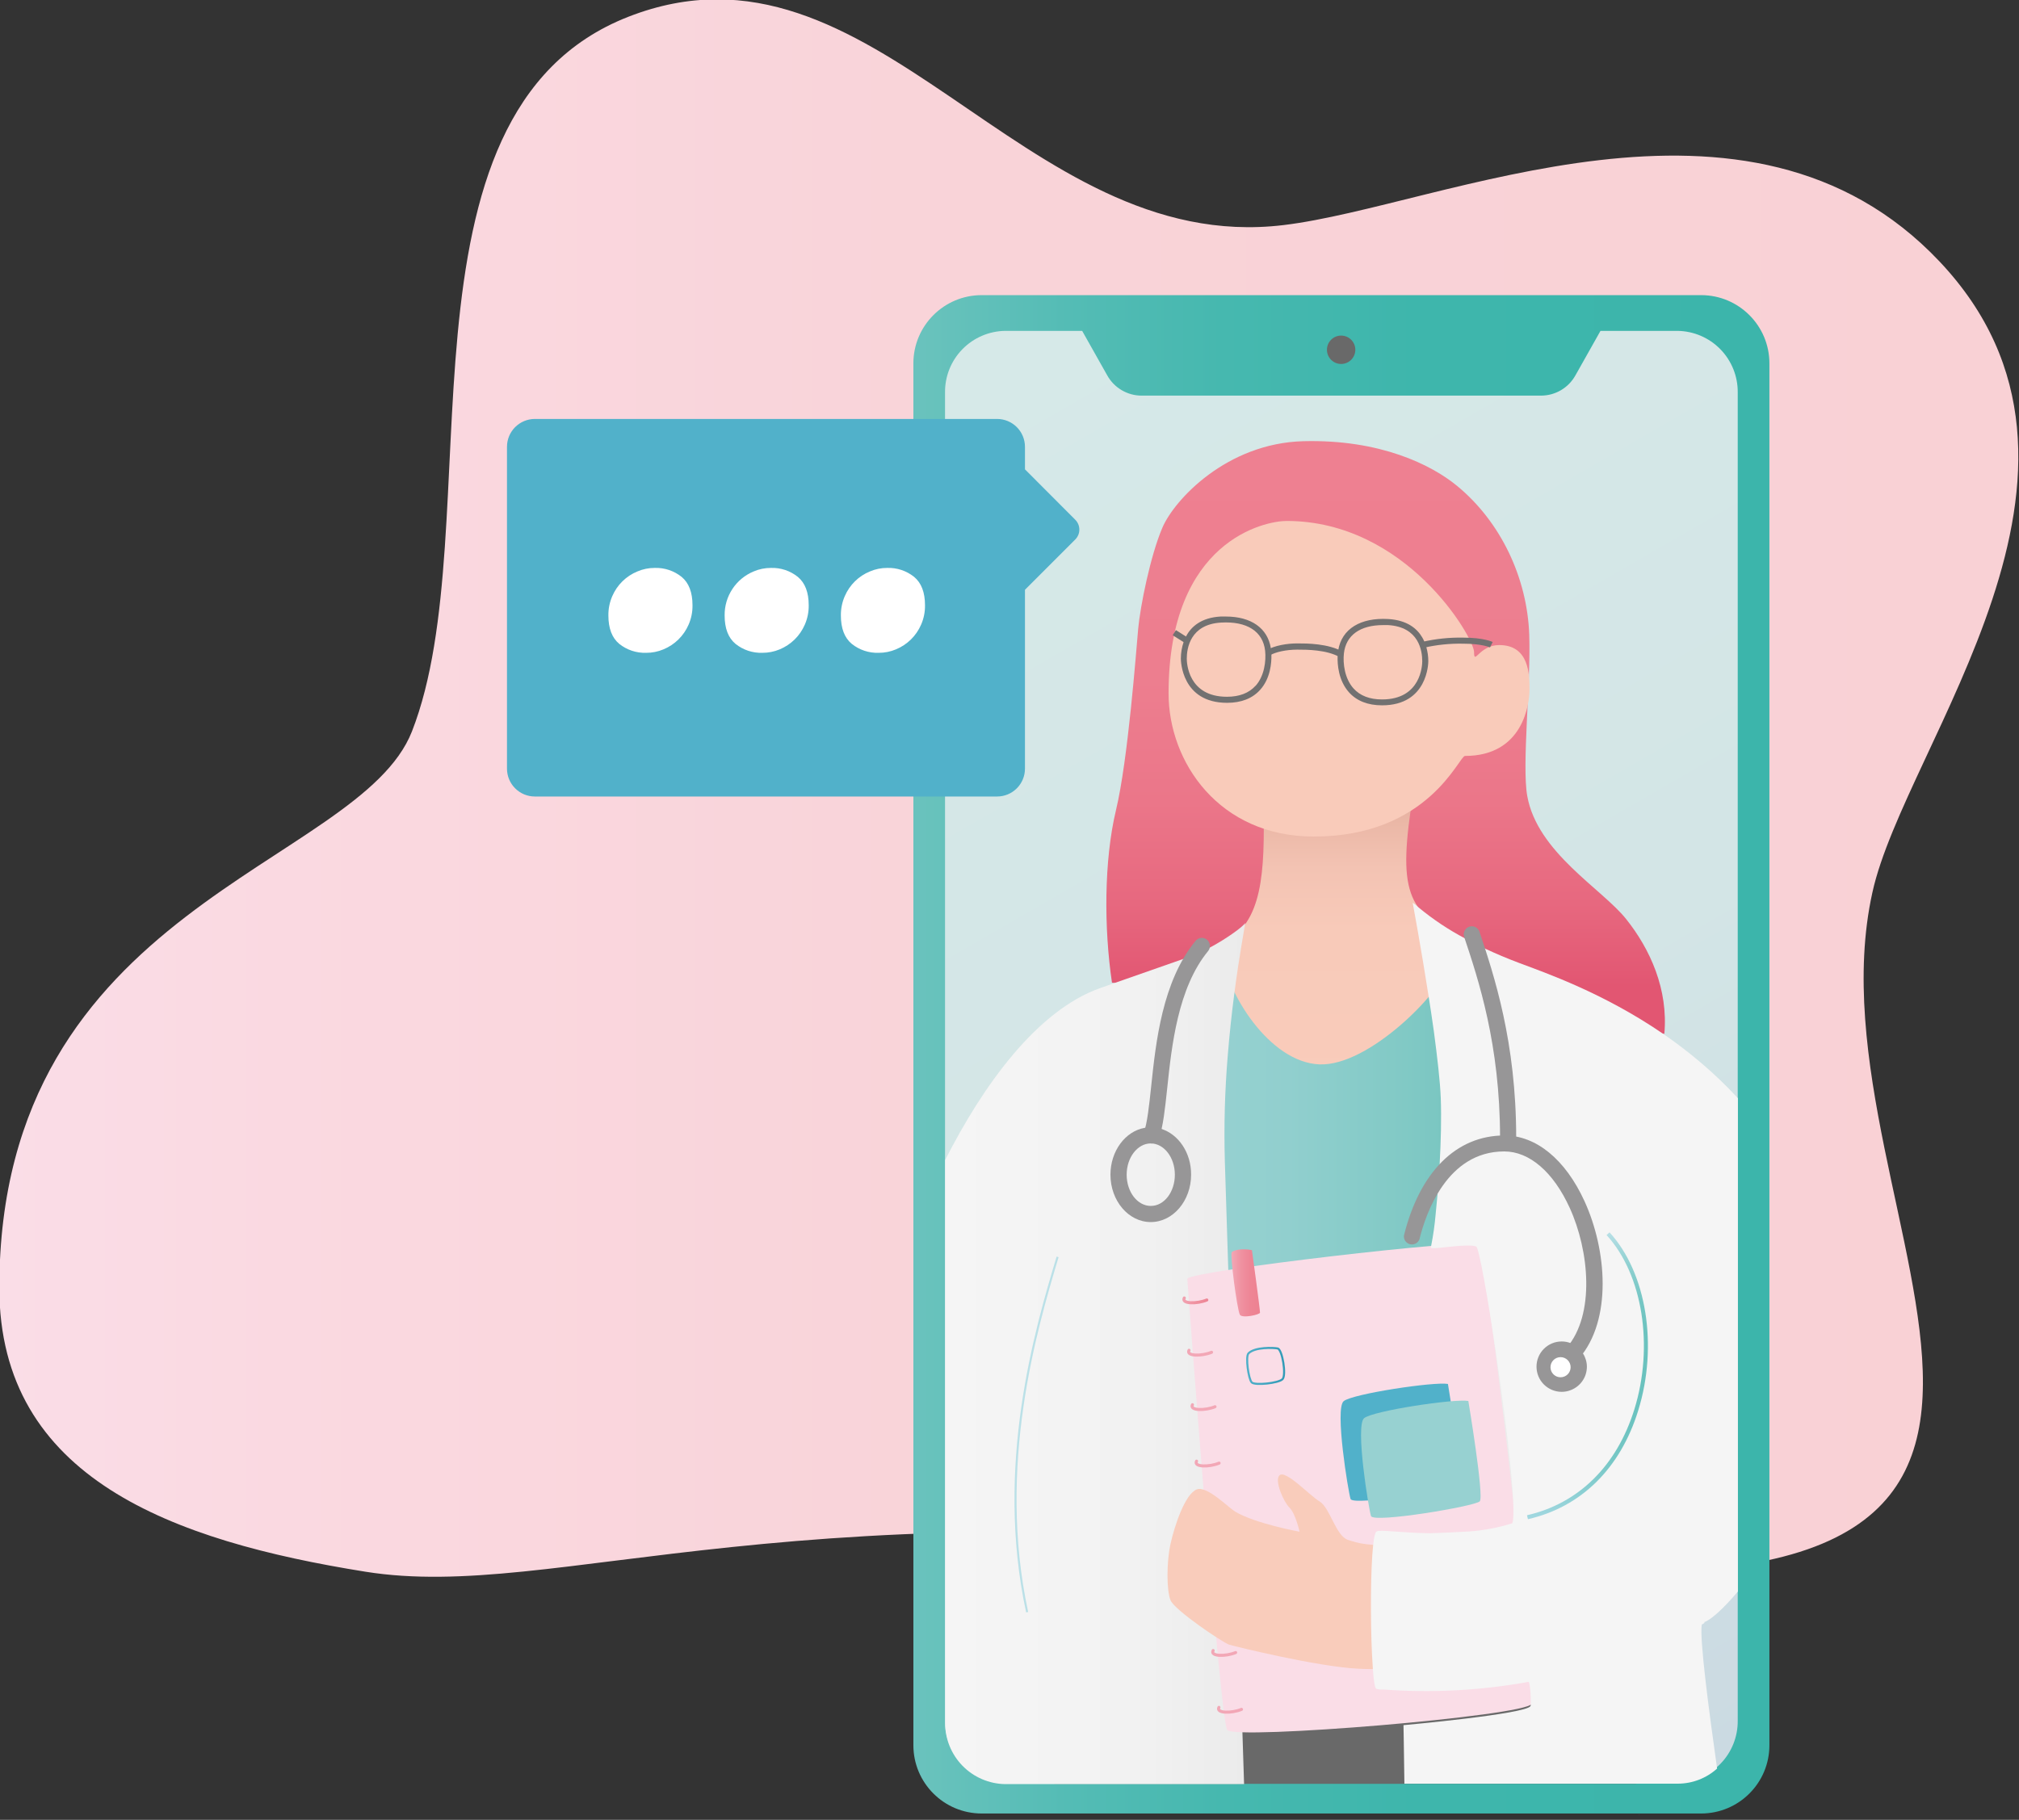 <svg width="132" height="119" viewBox="0 0 132 119" fill="none" xmlns="http://www.w3.org/2000/svg">
    <rect x="0" y="0" width="132" height="119" fill="#333333" stroke="none"/>
    <g clip-path="url(#clip0_612_62083)">
        <path d="M83.902 14.72C94.321 13.474 114.281 3.845 126.802 17.096C139.715 30.766 124.552 48.625 122.414 58.364C117.688 79.752 145.314 108.153 94.323 101.936C51.7 96.738 36.49 104.791 23.888 102.775C11.286 100.759 -0.044 96.666 -0.044 84.209C-0.044 59.16 23.46 56.692 26.933 47.827C32.156 34.488 24.97 7.396 41.078 1.098C57.186 -5.2 66.748 16.77 83.902 14.72Z"
              fill="url(#paint0_linear_612_62083)"/>
        <path d="M111.217 19.299H64.181C61.715 19.299 59.716 21.298 59.716 23.763V114.122C59.716 116.588 61.715 118.586 64.181 118.586H111.217C113.683 118.586 115.682 116.588 115.682 114.122V23.763C115.682 21.298 113.683 19.299 111.217 19.299Z"
              fill="url(#paint1_linear_612_62083)"/>
        <path d="M109.679 21.636H104.638L103.002 24.541C102.78 24.943 102.454 25.278 102.058 25.512C101.663 25.746 101.212 25.869 100.752 25.87H74.637C74.177 25.87 73.726 25.746 73.331 25.512C72.935 25.279 72.609 24.943 72.387 24.541L70.751 21.636H65.71C64.657 21.652 63.653 22.085 62.917 22.839C62.182 23.593 61.775 24.608 61.785 25.661V112.517C61.775 113.57 62.182 114.584 62.917 115.339C63.653 116.093 64.657 116.526 65.71 116.542H109.679C110.734 116.527 111.741 116.095 112.478 115.339C113.215 114.584 113.622 113.567 113.611 112.512V25.657C113.62 24.603 113.211 23.589 112.474 22.835C111.738 22.082 110.733 21.651 109.679 21.636Z"
              fill="url(#paint2_linear_612_62083)"/>
        <path d="M87.682 23.8C88.195 23.8 88.61 23.384 88.61 22.872C88.61 22.36 88.195 21.944 87.682 21.944C87.17 21.944 86.754 22.36 86.754 22.872C86.754 23.384 87.17 23.8 87.682 23.8Z"
              fill="#696969"/>
        <path d="M102.703 79.399H90.18V101.939H102.703V79.399Z" fill="url(#paint3_linear_612_62083)"/>
        <path d="M72.7 64.26C72.173 60.701 72.173 56.266 72.963 52.971C73.753 49.677 74.281 42.558 74.414 41.109C74.547 39.66 75.204 36.363 75.99 34.518C76.775 32.673 80.207 28.98 85.216 28.85C90.225 28.72 93.574 30.391 95.234 31.75C98.135 34.122 99.85 37.812 99.98 41.502C100.093 44.675 99.49 50.035 99.85 52.049C100.507 55.739 104.726 58.111 106.308 60.089C107.89 62.066 109.076 64.701 108.813 67.602L72.7 64.26Z"
              fill="url(#paint4_linear_612_62083)"/>
        <path d="M82.626 54.175C82.626 58.372 82.124 61.252 78.885 62.062C75.195 62.985 80.6 71.947 85.609 71.947C90.619 71.947 98.886 62.989 96.551 61.929C92.201 59.954 91.409 58.768 92.223 52.996C92.284 52.575 82.626 54.175 82.626 54.175Z"
              fill="url(#paint5_linear_612_62083)"/>
        <path d="M84.112 34.065C91.957 34.065 96.372 41.715 96.372 42.631C96.372 43.547 96.703 42.181 98.019 42.181C99.997 42.181 99.997 44.159 99.997 45.081C99.997 46.004 99.601 49.431 95.78 49.431C95.384 49.431 93.406 54.703 85.892 54.703C79.697 54.703 76.4 49.827 76.4 45.344C76.4 35.316 82.728 34.065 84.112 34.065Z"
              fill="#F9CBBA"/>
        <path d="M76.88 41.204L76.668 41.538L77.502 42.065L77.713 41.731L76.88 41.204Z" fill="#727171"/>
        <path d="M83.123 42.817C83.123 42.677 83.11 42.574 83.105 42.517C83.101 42.461 83.094 42.434 83.087 42.394C82.88 41.073 81.798 40.315 80.137 40.315C80.027 40.315 79.912 40.315 79.802 40.315C78.535 40.389 77.88 40.974 77.551 41.599C77.488 41.717 77.434 41.84 77.389 41.966C77.266 42.321 77.203 42.693 77.203 43.069C77.203 43.188 77.236 45.958 80.225 45.958C81.154 45.958 81.883 45.672 82.39 45.105C83.058 44.365 83.137 43.341 83.123 42.817ZM82.086 44.842C81.656 45.321 81.028 45.562 80.216 45.562C77.662 45.562 77.59 43.325 77.59 43.069C77.59 42.394 77.815 40.83 79.824 40.711C81.519 40.611 82.57 41.282 82.712 42.553C82.784 43.215 82.664 44.205 82.086 44.851V44.842Z"
              fill="#727171"/>
        <path d="M93.257 42.333C93.222 42.205 93.178 42.079 93.124 41.957C93.083 41.862 93.037 41.77 92.985 41.681C92.636 41.086 91.983 40.555 90.773 40.479C88.939 40.371 87.726 41.129 87.492 42.515C87.492 42.567 87.476 42.619 87.469 42.673C87.463 42.727 87.456 42.812 87.451 42.932C87.436 43.44 87.499 44.491 88.194 45.27C88.7 45.834 89.429 46.122 90.359 46.122C93.347 46.122 93.381 43.35 93.381 43.233C93.38 42.929 93.338 42.626 93.257 42.333ZM90.359 45.737C89.546 45.737 88.918 45.495 88.489 45.015C87.91 44.369 87.791 43.379 87.863 42.727C87.996 41.539 88.923 40.875 90.428 40.875C90.532 40.875 90.64 40.875 90.75 40.875C92.775 40.994 92.985 42.565 92.985 43.235C92.985 43.487 92.913 45.737 90.359 45.737Z"
              fill="#727171"/>
        <path d="M87.614 42.982C86.736 42.48 85.435 42.48 84.812 42.48C84.105 42.48 83.383 42.633 83.012 42.861L82.805 42.523C83.331 42.199 84.186 42.073 84.812 42.073C85.438 42.073 86.837 42.073 87.809 42.627L87.614 42.982Z"
              fill="#727171"/>
        <path d="M93.092 42.355L93.009 41.968C93.877 41.77 94.767 41.678 95.657 41.695C97.008 41.695 97.568 41.97 97.591 41.981L97.415 42.334C97.415 42.334 96.897 42.091 95.657 42.091C94.795 42.073 93.933 42.162 93.092 42.355Z"
              fill="#727171"/>
        <path d="M79.927 62.482C80.191 64.854 82.958 69.458 86.255 69.6C89.552 69.741 94.296 64.721 94.428 63.535C94.561 62.35 96.537 68.808 96.141 72.367C95.745 75.927 94.824 83.571 94.824 83.571L78.872 84.894C78.872 84.894 77.949 76.985 78.478 73.162C79.007 69.339 79.927 62.482 79.927 62.482Z"
              fill="url(#paint6_linear_612_62083)"/>
        <path d="M106.957 116.646H68.926C70.218 111.127 71.964 105.62 71.964 105.62C74.511 106 77.035 106.519 79.525 107.175L79.82 107.247C80.232 107.346 80.637 107.443 81.04 107.535C83.29 108.074 85.601 108.316 87.915 108.255C88.477 108.255 89.064 108.208 89.67 108.152C90.779 108.053 91.947 107.889 93.126 107.691C95.446 107.301 97.805 106.777 99.819 106.34C102.384 105.791 104.392 105.393 105.051 105.614C105.71 105.834 106.388 110.636 106.957 116.646Z"
              fill="#696969"/>
        <path d="M81.389 60.499C81.321 60.949 81.015 62.564 80.714 64.853C80.714 64.909 80.7 64.963 80.691 65.022C80.538 66.21 80.385 67.569 80.268 69.038C80.077 71.329 80.014 73.63 80.079 75.928C80.122 77.278 80.201 79.796 80.304 83.072C80.321 83.617 80.338 84.183 80.356 84.771C80.478 88.799 80.626 93.718 80.784 98.886C80.871 101.739 80.961 104.669 81.054 107.565V107.747C81.11 109.626 81.171 111.491 81.229 113.312C81.265 114.45 81.301 115.562 81.337 116.665H65.715C64.662 116.648 63.658 116.215 62.923 115.461C62.188 114.707 61.781 113.692 61.791 112.639V75.861C64.282 70.942 67.808 66.081 71.904 64.621L72.817 64.297C74.561 63.683 76.152 63.136 77.365 62.704L77.968 62.479C78.079 62.438 78.193 62.393 78.308 62.344C78.484 62.27 78.659 62.186 78.839 62.099H78.85C78.927 62.056 79.006 62.02 79.076 61.975C80.219 61.37 81.29 60.573 81.389 60.375C81.407 60.355 81.405 60.398 81.389 60.499Z"
              fill="url(#paint7_linear_612_62083)"/>
        <path d="M77.624 83.612C77.998 83.083 96.156 80.975 96.656 81.362C97.155 81.749 100.51 110.613 100.137 111.414C99.763 112.215 80.734 113.786 80.237 113.127C79.74 112.468 77.624 83.612 77.624 83.612Z"
              fill="url(#paint8_linear_612_62083)"/>
        <path d="M93.273 108.326C91.426 108.853 91.426 109.249 88.79 109.118C86.155 108.988 80.75 107.667 80.354 107.543C79.958 107.419 76.794 105.293 76.528 104.643C76.263 103.992 76.265 102.138 76.528 100.952C76.792 99.767 77.469 97.703 78.243 97.393C78.9 97.129 80.338 98.599 80.748 98.842C82.064 99.634 84.965 100.16 84.965 100.16C84.965 100.16 84.702 98.975 84.305 98.585C83.909 98.196 83.311 96.812 83.646 96.477C84.042 96.081 85.624 97.796 86.284 98.189C86.943 98.583 87.339 100.439 88.129 100.694C88.919 100.948 89.315 101.069 91.822 101.069L93.273 108.326Z"
              fill="url(#paint9_linear_612_62083)"/>
        <path d="M107.191 118.67L107.168 118.683C107.169 118.679 107.169 118.674 107.168 118.67H107.191Z"
              fill="url(#paint10_linear_612_62083)"/>
        <path d="M113.621 71.812V104.07C112.629 105.249 111.81 105.949 111.438 106.063C111.438 106.108 111.425 106.138 111.409 106.147C111.393 106.156 111.31 106.201 111.263 106.23C111.099 107.13 111.735 111.918 112.262 115.647C111.559 116.282 110.645 116.634 109.697 116.635H91.818C91.791 114.468 91.759 112.809 91.759 112.809C91.759 112.809 99.8 112.085 100.063 111.558C100.07 111.542 100.073 111.524 100.074 111.506C100.11 111.218 100.045 109.999 99.93 109.979C96.802 110.545 93.614 110.713 90.443 110.478C90.287 110.493 90.131 110.477 89.981 110.431C89.889 110.42 89.81 109.916 89.756 109.137C89.734 108.845 89.714 108.512 89.698 108.152C89.594 105.901 89.603 102.582 89.777 101.016C89.831 100.53 89.9 100.215 89.986 100.15C90.047 100.118 90.115 100.102 90.184 100.105C90.663 100.074 91.888 100.24 93.494 100.26C94.34 100.229 95.236 100.193 96.064 100.143C97.018 100.074 97.96 99.895 98.873 99.608C98.978 99.335 98.967 98.469 98.873 97.247C98.706 95.026 98.276 91.644 97.822 88.584C97.823 88.579 97.823 88.574 97.822 88.569C97.27 84.822 96.685 81.564 96.512 81.508C96.235 81.415 95.672 81.442 95.112 81.494C94.309 81.566 93.508 81.688 93.537 81.571C93.547 81.541 93.557 81.511 93.564 81.481C93.702 80.791 93.801 80.095 93.861 79.395C93.904 78.992 93.944 78.553 93.985 78.087C94.037 77.469 94.082 76.805 94.122 76.125C94.205 74.651 94.244 73.11 94.196 71.816C94.156 70.738 93.971 69.148 93.746 67.451C93.686 67.032 93.625 66.611 93.562 66.186C93.512 65.858 93.463 65.532 93.411 65.208C92.911 61.992 92.36 59.033 92.36 59.033C92.501 59.125 92.633 59.229 92.754 59.346C93.695 60.124 94.713 60.803 95.794 61.371C96.198 61.592 96.642 61.817 97.126 62.046C97.783 62.354 98.522 62.669 99.345 62.978C101.073 63.628 104.82 64.926 108.7 67.579C109.582 68.184 110.432 68.835 111.247 69.528C112.084 70.24 112.877 71.003 113.621 71.812Z"
              fill="url(#paint11_linear_612_62083)"/>
        <path d="M99.894 99.342L99.835 99.084C103.211 98.31 105.702 95.853 106.85 92.167C108.139 88.024 107.394 83.333 105.036 80.761L105.229 80.583C107.649 83.22 108.418 88.008 107.102 92.243C105.932 96.026 103.373 98.546 99.894 99.342Z"
              fill="url(#paint12_linear_612_62083)"/>
        <path d="M78.899 85.007C78.268 85.27 77.217 85.27 77.428 84.875" stroke="url(#paint13_linear_612_62083)"
              stroke-width="0.2" stroke-linecap="round" stroke-linejoin="round"/>
        <path d="M79.21 88.427C78.579 88.69 77.525 88.69 77.737 88.295"
              stroke="url(#paint14_linear_612_62083)" stroke-width="0.2" stroke-linecap="round"
              stroke-linejoin="round"/>
        <path d="M79.436 91.987C78.805 92.249 77.751 92.249 77.962 91.856"
              stroke="url(#paint15_linear_612_62083)" stroke-width="0.2" stroke-linecap="round"
              stroke-linejoin="round"/>
        <path d="M79.703 95.675C79.072 95.94 78.019 95.94 78.23 95.545"
              stroke="url(#paint16_linear_612_62083)" stroke-width="0.2" stroke-linecap="round"
              stroke-linejoin="round"/>
        <path d="M80.785 108.062C80.154 108.325 79.103 108.325 79.314 107.93"
              stroke="url(#paint17_linear_612_62083)" stroke-width="0.2" stroke-linecap="round"
              stroke-linejoin="round"/>
        <path d="M81.167 111.777C80.535 112.04 79.484 112.04 79.693 111.646" stroke="url(#paint18_linear_612_62083)"
              stroke-width="0.2" stroke-linecap="round" stroke-linejoin="round"/>
        <path d="M81.849 81.747C81.192 81.617 80.663 81.747 80.533 81.88C80.402 82.013 80.873 85.593 81.059 85.966C81.192 86.23 82.378 85.966 82.378 85.834C82.378 85.57 81.849 81.747 81.849 81.747Z"
              fill="url(#paint19_linear_612_62083)"/>
        <path d="M81.626 88.495C82.049 88.072 83.266 88.123 83.532 88.177C83.833 88.238 84.112 89.924 83.849 90.187C83.586 90.45 82.049 90.61 81.837 90.398C81.626 90.187 81.414 88.706 81.626 88.495Z"
              stroke="url(#paint20_linear_612_62083)" stroke-width="0.134" stroke-miterlimit="10"/>
        <path d="M94.664 90.497C93.775 90.338 88.442 91.139 87.848 91.622C87.254 92.106 88.145 97.54 88.298 98.019C88.451 98.499 95.112 97.38 95.409 97.061C95.706 96.741 94.664 90.497 94.664 90.497Z"
              fill="url(#paint21_linear_612_62083)"/>
        <path d="M95.998 91.61C95.098 91.45 89.776 92.249 89.184 92.735C88.593 93.221 89.481 98.653 89.634 99.134C89.787 99.616 96.451 98.493 96.746 98.173C97.04 97.854 95.998 91.61 95.998 91.61Z"
              fill="url(#paint22_linear_612_62083)"/>
        <path d="M75.28 74.772C75.196 74.771 75.113 74.75 75.039 74.711C74.964 74.672 74.9 74.616 74.851 74.547C74.803 74.478 74.771 74.399 74.759 74.316C74.747 74.232 74.755 74.147 74.783 74.068C75.008 73.424 75.127 72.322 75.262 71.046C75.568 68.145 75.987 64.171 78.168 61.519C78.212 61.465 78.266 61.421 78.328 61.388C78.389 61.356 78.456 61.336 78.525 61.33C78.595 61.323 78.664 61.33 78.731 61.351C78.797 61.371 78.859 61.404 78.912 61.449C78.966 61.493 79.01 61.548 79.043 61.609C79.075 61.67 79.095 61.738 79.102 61.807C79.108 61.876 79.101 61.946 79.08 62.012C79.06 62.078 79.026 62.14 78.982 62.194C77.004 64.601 76.603 68.393 76.311 71.16C76.167 72.51 76.045 73.663 75.775 74.423C75.739 74.525 75.672 74.614 75.584 74.677C75.495 74.739 75.389 74.772 75.28 74.772Z"
              fill="#979697"/>
        <path d="M75.91 73.814C75.692 73.747 75.464 73.714 75.235 73.715C75.1 73.714 74.965 73.726 74.832 73.751C73.57 73.976 72.6 75.267 72.6 76.813C72.6 78.521 73.781 79.912 75.235 79.912C76.689 79.912 77.873 78.521 77.873 76.813C77.882 75.376 77.044 74.163 75.91 73.814ZM75.235 78.856C74.364 78.856 73.66 77.941 73.66 76.813C73.66 75.686 74.371 74.77 75.235 74.77C76.099 74.77 76.811 75.686 76.811 76.813C76.811 77.941 76.117 78.856 75.244 78.856H75.235Z"
              fill="#979697"/>
        <path d="M98.598 74.937C98.459 74.937 98.325 74.881 98.226 74.783C98.127 74.684 98.072 74.55 98.072 74.41C98.072 68.301 96.658 64.06 95.725 61.265C95.68 61.132 95.69 60.987 95.753 60.861C95.816 60.736 95.926 60.64 96.059 60.596C96.192 60.551 96.337 60.561 96.463 60.624C96.588 60.687 96.684 60.797 96.728 60.93C97.685 63.796 99.127 68.13 99.127 74.41C99.127 74.48 99.113 74.548 99.087 74.612C99.06 74.676 99.021 74.734 98.972 74.784C98.923 74.832 98.865 74.871 98.8 74.897C98.736 74.924 98.668 74.937 98.598 74.937Z"
              fill="#979697"/>
        <path d="M102.824 89.001C102.698 89.002 102.576 88.956 102.482 88.873C102.43 88.828 102.386 88.773 102.355 88.711C102.324 88.649 102.305 88.582 102.3 88.513C102.295 88.444 102.303 88.375 102.325 88.309C102.346 88.243 102.381 88.183 102.426 88.13C104.289 85.97 103.915 81.796 102.619 78.968C101.55 76.632 99.991 75.293 98.344 75.293C94.617 75.293 93.224 79.316 92.799 81.047C92.751 81.163 92.664 81.26 92.552 81.317C92.439 81.375 92.311 81.39 92.188 81.361C92.065 81.332 91.957 81.259 91.884 81.157C91.81 81.055 91.775 80.929 91.786 80.804C92.812 76.639 95.207 74.249 98.355 74.249C100.432 74.249 102.34 75.813 103.589 78.538C105.059 81.744 105.41 86.31 103.236 88.83C103.184 88.887 103.12 88.932 103.049 88.961C102.978 88.991 102.901 89.004 102.824 89.001Z"
              fill="#979697"/>
        <path d="M102.108 90.448C102.726 90.448 103.227 89.947 103.227 89.33C103.227 88.712 102.726 88.211 102.108 88.211C101.49 88.211 100.989 88.712 100.989 89.33C100.989 89.947 101.49 90.448 102.108 90.448Z"
              fill="#979697"/>
        <path d="M103.493 88.504C103.307 88.196 103.023 87.958 102.687 87.829C102.501 87.755 102.302 87.718 102.102 87.719C101.665 87.719 101.246 87.892 100.937 88.201C100.628 88.51 100.455 88.929 100.455 89.366C100.455 89.803 100.628 90.222 100.937 90.531C101.246 90.839 101.665 91.013 102.102 91.013C102.305 91.014 102.507 90.976 102.696 90.9C103.006 90.781 103.273 90.571 103.461 90.297C103.649 90.023 103.749 89.698 103.749 89.366C103.747 89.06 103.658 88.761 103.493 88.504ZM102.471 88.911C102.539 88.966 102.594 89.034 102.633 89.112C102.672 89.189 102.693 89.275 102.696 89.361C102.697 89.373 102.697 89.384 102.696 89.395C102.688 89.509 102.647 89.618 102.579 89.709C102.511 89.8 102.418 89.87 102.311 89.91C102.204 89.95 102.088 89.958 101.977 89.934C101.866 89.909 101.764 89.854 101.683 89.773C101.603 89.693 101.547 89.591 101.523 89.479C101.499 89.368 101.507 89.252 101.547 89.145C101.587 89.039 101.656 88.946 101.748 88.877C101.839 88.809 101.948 88.769 102.061 88.761H102.104C102.24 88.767 102.37 88.82 102.471 88.911Z"
              fill="#979697"/>
        <path d="M102.027 90.061C102.391 90.061 102.686 89.767 102.686 89.403C102.686 89.04 102.391 88.745 102.027 88.745C101.664 88.745 101.369 89.04 101.369 89.403C101.369 89.767 101.664 90.061 102.027 90.061Z"
              fill="white"/>
        <path d="M69.145 82.188C67.714 86.965 65.094 95.855 67.154 105.422"
              stroke="url(#paint23_linear_612_62083)" stroke-width="0.134" stroke-miterlimit="10"/>
        <path d="M70.292 33.979L67.011 30.69V29.214C67.01 28.732 66.818 28.27 66.477 27.929C66.137 27.589 65.675 27.397 65.193 27.395H34.964C34.482 27.397 34.021 27.589 33.68 27.929C33.339 28.27 33.147 28.732 33.146 29.214V50.266C33.147 50.748 33.339 51.209 33.68 51.55C34.021 51.891 34.482 52.083 34.964 52.084H65.191C65.673 52.084 66.135 51.892 66.477 51.551C66.818 51.21 67.01 50.748 67.011 50.266V38.565L70.294 35.282C70.381 35.197 70.449 35.096 70.496 34.984C70.543 34.872 70.567 34.752 70.566 34.63C70.566 34.509 70.542 34.389 70.495 34.277C70.448 34.166 70.379 34.064 70.292 33.979Z"
              fill="url(#paint24_linear_612_62083)"/>
        <path d="M42.802 37.137C43.442 37.115 44.068 37.324 44.567 37.725C45.039 38.119 45.275 38.738 45.275 39.581C45.281 40.017 45.194 40.449 45.019 40.848C44.702 41.58 44.112 42.16 43.374 42.463C43.018 42.613 42.635 42.69 42.249 42.688C41.609 42.71 40.983 42.502 40.484 42.101C40.012 41.707 39.776 41.091 39.776 40.245C39.77 39.809 39.858 39.377 40.032 38.978C40.348 38.246 40.939 37.666 41.677 37.365C42.033 37.213 42.416 37.135 42.802 37.137Z"
              fill="white"/>
        <path d="M50.4 37.137C51.04 37.115 51.666 37.324 52.164 37.725C52.637 38.119 52.873 38.738 52.873 39.581C52.879 40.017 52.792 40.449 52.617 40.848C52.3 41.579 51.711 42.159 50.974 42.463C50.618 42.613 50.235 42.689 49.849 42.688C49.209 42.71 48.583 42.502 48.085 42.101C47.612 41.707 47.376 41.091 47.376 40.245C47.368 39.63 47.545 39.026 47.884 38.513C48.223 37.999 48.708 37.599 49.277 37.365C49.632 37.213 50.014 37.136 50.4 37.137Z"
              fill="white"/>
        <path d="M58.003 37.137C58.642 37.115 59.269 37.324 59.767 37.725C60.24 38.119 60.476 38.738 60.476 39.581C60.482 40.017 60.395 40.449 60.22 40.848C59.903 41.58 59.313 42.16 58.575 42.463C58.218 42.613 57.836 42.69 57.449 42.688C56.81 42.71 56.184 42.502 55.685 42.101C55.213 41.707 54.976 41.091 54.976 40.245C54.971 39.809 55.058 39.377 55.233 38.978C55.549 38.246 56.139 37.666 56.878 37.365C57.233 37.213 57.616 37.135 58.003 37.137Z"
              fill="white"/>
    </g>
    <defs>
        <linearGradient id="paint0_linear_612_62083" x1="-0.044" y1="51.533" x2="131.958" y2="51.533"
                        gradientUnits="userSpaceOnUse">
            <stop stop-color="#FADDE7"/>
            <stop offset="0.14" stop-color="#FAD9E1"/>
            <stop offset="0.49" stop-color="#F9D3D8"/>
            <stop offset="1" stop-color="#F9D1D5"/>
        </linearGradient>
        <linearGradient id="paint1_linear_612_62083" x1="59.716" y1="68.944" x2="115.682" y2="68.944"
                        gradientUnits="userSpaceOnUse">
            <stop offset="0.01" stop-color="#69C2BD"/>
            <stop offset="0.02" stop-color="#68C2BC"/>
            <stop offset="0.18" stop-color="#54BCB5"/>
            <stop offset="0.36" stop-color="#46B8AF"/>
            <stop offset="0.59" stop-color="#3EB6AC"/>
            <stop offset="1" stop-color="#3CB5AB"/>
        </linearGradient>
        <linearGradient id="paint2_linear_612_62083" x1="61.398" y1="23.539" x2="113.991" y2="114.638"
                        gradientUnits="userSpaceOnUse">
            <stop stop-color="#D6E9E8"/>
            <stop offset="0.52" stop-color="#D3E5E6"/>
            <stop offset="1" stop-color="#CBDAE2"/>
        </linearGradient>
        <linearGradient id="paint3_linear_612_62083" x1="90.18" y1="90.668" x2="102.703" y2="90.668"
                        gradientUnits="userSpaceOnUse">
            <stop stop-color="#F1F1F1"/>
            <stop offset="0.58" stop-color="#EEEEEE"/>
            <stop offset="1" stop-color="#E6E5E5"/>
        </linearGradient>
        <linearGradient id="paint4_linear_612_62083" x1="90.594" y1="28.843" x2="90.594" y2="67.602"
                        gradientUnits="userSpaceOnUse">
            <stop stop-color="#EE8091"/>
            <stop offset="0.4" stop-color="#ED7E8F"/>
            <stop offset="0.61" stop-color="#EB7689"/>
            <stop offset="0.78" stop-color="#E7687F"/>
            <stop offset="0.92" stop-color="#E25672"/>
        </linearGradient>
        <linearGradient id="paint5_linear_612_62083" x1="87.311" y1="52.924" x2="87.311" y2="71.947"
                        gradientUnits="userSpaceOnUse">
            <stop stop-color="#E7B2A2"/>
            <stop offset="0.05" stop-color="#EBB8A7"/>
            <stop offset="0.2" stop-color="#F3C3B3"/>
            <stop offset="0.41" stop-color="#F8CAB9"/>
            <stop offset="1" stop-color="#F9CCBB"/>
        </linearGradient>
        <linearGradient id="paint6_linear_612_62083" x1="78.314" y1="73.686" x2="96.195" y2="73.686"
                        gradientUnits="userSpaceOnUse">
            <stop stop-color="#97D1D1"/>
            <stop offset="0.33" stop-color="#91CFCE"/>
            <stop offset="0.76" stop-color="#81C9C5"/>
            <stop offset="1" stop-color="#75C4BE"/>
        </linearGradient>
        <linearGradient id="paint7_linear_612_62083" x1="61.791" y1="88.522" x2="81.402" y2="88.522"
                        gradientUnits="userSpaceOnUse">
            <stop stop-color="#F5F5F5"/>
            <stop offset="0.62" stop-color="#F2F2F2"/>
            <stop offset="1" stop-color="#EBEBEB"/>
        </linearGradient>
        <linearGradient id="paint8_linear_612_62083" x1="8218.85" y1="14540.7" x2="10476.8" y2="14540.7"
                        gradientUnits="userSpaceOnUse">
            <stop stop-color="#FADDE7"/>
            <stop offset="0.14" stop-color="#FAD9E1"/>
            <stop offset="0.49" stop-color="#F9D3D8"/>
            <stop offset="1" stop-color="#F9D1D5"/>
        </linearGradient>
        <linearGradient id="paint9_linear_612_62083" x1="6734.1" y1="6521.17" x2="6734.1" y2="5800.79"
                        gradientUnits="userSpaceOnUse">
            <stop stop-color="#E7B2A2"/>
            <stop offset="0.05" stop-color="#EBB8A7"/>
            <stop offset="0.2" stop-color="#F3C3B3"/>
            <stop offset="0.41" stop-color="#F8CAB9"/>
            <stop offset="1" stop-color="#F9CCBB"/>
        </linearGradient>
        <linearGradient id="paint10_linear_612_62083" x1="118.136" y1="125.78" x2="118.139" y2="125.78"
                        gradientUnits="userSpaceOnUse">
            <stop stop-color="#F5F5F5"/>
            <stop offset="0.62" stop-color="#F2F2F2"/>
            <stop offset="1" stop-color="#EBEBEB"/>
        </linearGradient>
        <linearGradient id="paint11_linear_612_62083" x1="10030.5" y1="23686" x2="12587.6" y2="23686"
                        gradientUnits="userSpaceOnUse">
            <stop stop-color="#F5F5F5"/>
            <stop offset="0.62" stop-color="#F2F2F2"/>
            <stop offset="1" stop-color="#EBEBEB"/>
        </linearGradient>
        <linearGradient id="paint12_linear_612_62083" x1="103.794" y1="80.583" x2="103.794" y2="99.342"
                        gradientUnits="userSpaceOnUse">
            <stop stop-color="#BAE0E7"/>
            <stop offset="0.01" stop-color="#B4DEE4"/>
            <stop offset="0.08" stop-color="#99D4D6"/>
            <stop offset="0.16" stop-color="#84CCCB"/>
            <stop offset="0.24" stop-color="#75C6C4"/>
            <stop offset="0.34" stop-color="#6DC3BF"/>
            <stop offset="0.5" stop-color="#6AC2BE"/>
            <stop offset="0.67" stop-color="#6DC3C0"/>
            <stop offset="0.78" stop-color="#76C7C5"/>
            <stop offset="0.88" stop-color="#85CDCF"/>
            <stop offset="0.97" stop-color="#9BD5DC"/>
            <stop offset="1" stop-color="#A3D8E1"/>
        </linearGradient>
        <linearGradient id="paint13_linear_612_62083" x1="77.062" y1="85.032" x2="79.236" y2="85.032"
                        gradientUnits="userSpaceOnUse">
            <stop stop-color="#F2A7B6"/>
            <stop offset="0.54" stop-color="#EF909F"/>
            <stop offset="1" stop-color="#ED8191"/>
        </linearGradient>
        <linearGradient id="paint14_linear_612_62083" x1="617.991" y1="218.608" x2="632.523" y2="218.608"
                        gradientUnits="userSpaceOnUse">
            <stop stop-color="#F2A7B6"/>
            <stop offset="0.54" stop-color="#EF909F"/>
            <stop offset="1" stop-color="#ED8191"/>
        </linearGradient>
        <linearGradient id="paint15_linear_612_62083" x1="619.97" y1="226.285" x2="634.502" y2="226.285"
                        gradientUnits="userSpaceOnUse">
            <stop stop-color="#F2A7B6"/>
            <stop offset="0.54" stop-color="#EF909F"/>
            <stop offset="1" stop-color="#ED8191"/>
        </linearGradient>
        <linearGradient id="paint16_linear_612_62083" x1="621.994" y1="235.858" x2="636.526" y2="235.858"
                        gradientUnits="userSpaceOnUse">
            <stop stop-color="#F2A7B6"/>
            <stop offset="0.54" stop-color="#EF909F"/>
            <stop offset="1" stop-color="#ED8191"/>
        </linearGradient>
        <linearGradient id="paint17_linear_612_62083" x1="629.312" y1="265.788" x2="643.808" y2="265.788"
                        gradientUnits="userSpaceOnUse">
            <stop stop-color="#F2A7B6"/>
            <stop offset="0.54" stop-color="#EF909F"/>
            <stop offset="1" stop-color="#ED8191"/>
        </linearGradient>
        <linearGradient id="paint18_linear_612_62083" x1="632.94" y1="273.631" x2="647.467" y2="273.631"
                        gradientUnits="userSpaceOnUse">
            <stop stop-color="#F2A7B6"/>
            <stop offset="0.54" stop-color="#EF909F"/>
            <stop offset="1" stop-color="#ED8191"/>
        </linearGradient>
        <linearGradient id="paint19_linear_612_62083" x1="80.51" y1="83.887" x2="82.378" y2="83.887"
                        gradientUnits="userSpaceOnUse">
            <stop stop-color="#F2A7B6"/>
            <stop offset="0.04" stop-color="#F2A4B3"/>
            <stop offset="0.35" stop-color="#EF91A0"/>
            <stop offset="0.67" stop-color="#EE8595"/>
            <stop offset="1" stop-color="#ED8191"/>
        </linearGradient>
        <linearGradient id="paint20_linear_612_62083" x1="81.313" y1="89.32" x2="84.18" y2="89.32"
                        gradientUnits="userSpaceOnUse">
            <stop stop-color="#51B1CA"/>
            <stop offset="0.57" stop-color="#3FA4BF"/>
            <stop offset="1" stop-color="#2E99B5"/>
        </linearGradient>
        <linearGradient id="paint21_linear_612_62083" x1="3258.64" y1="3453.35" x2="3529.87" y2="3453.35"
                        gradientUnits="userSpaceOnUse">
            <stop stop-color="#51B1CA"/>
            <stop offset="0.57" stop-color="#3FA4BF"/>
            <stop offset="1" stop-color="#2E99B5"/>
        </linearGradient>
        <linearGradient id="paint22_linear_612_62083" x1="3305.56" y1="3493.91" x2="3576.8" y2="3493.91"
                        gradientUnits="userSpaceOnUse">
            <stop stop-color="#97D1D1"/>
            <stop offset="0.33" stop-color="#91CFCE"/>
            <stop offset="0.76" stop-color="#81C9C5"/>
            <stop offset="1" stop-color="#75C4BE"/>
        </linearGradient>
        <linearGradient id="paint23_linear_612_62083" x1="939.593" y1="9023" x2="939.593" y2="11433.9"
                        gradientUnits="userSpaceOnUse">
            <stop stop-color="#BAE0E7"/>
            <stop offset="0.01" stop-color="#B4DEE4"/>
            <stop offset="0.08" stop-color="#99D4D6"/>
            <stop offset="0.16" stop-color="#84CCCB"/>
            <stop offset="0.24" stop-color="#75C6C4"/>
            <stop offset="0.34" stop-color="#6DC3BF"/>
            <stop offset="0.5" stop-color="#6AC2BE"/>
            <stop offset="0.67" stop-color="#6DC3C0"/>
            <stop offset="0.78" stop-color="#76C7C5"/>
            <stop offset="0.88" stop-color="#85CDCF"/>
            <stop offset="0.97" stop-color="#9BD5DC"/>
            <stop offset="1" stop-color="#A3D8E1"/>
        </linearGradient>
        <linearGradient id="paint24_linear_612_62083" x1="9262.15" y1="3518.11" x2="9262.15" y2="6224.96"
                        gradientUnits="userSpaceOnUse">
            <stop stop-color="#51B1CA"/>
            <stop offset="0.57" stop-color="#3FA4BF"/>
            <stop offset="1" stop-color="#2E99B5"/>
        </linearGradient>
        <clipPath id="clip0_612_62083">
            <rect width="132" height="118.731" fill="white"/>
        </clipPath>
    </defs>
</svg>
